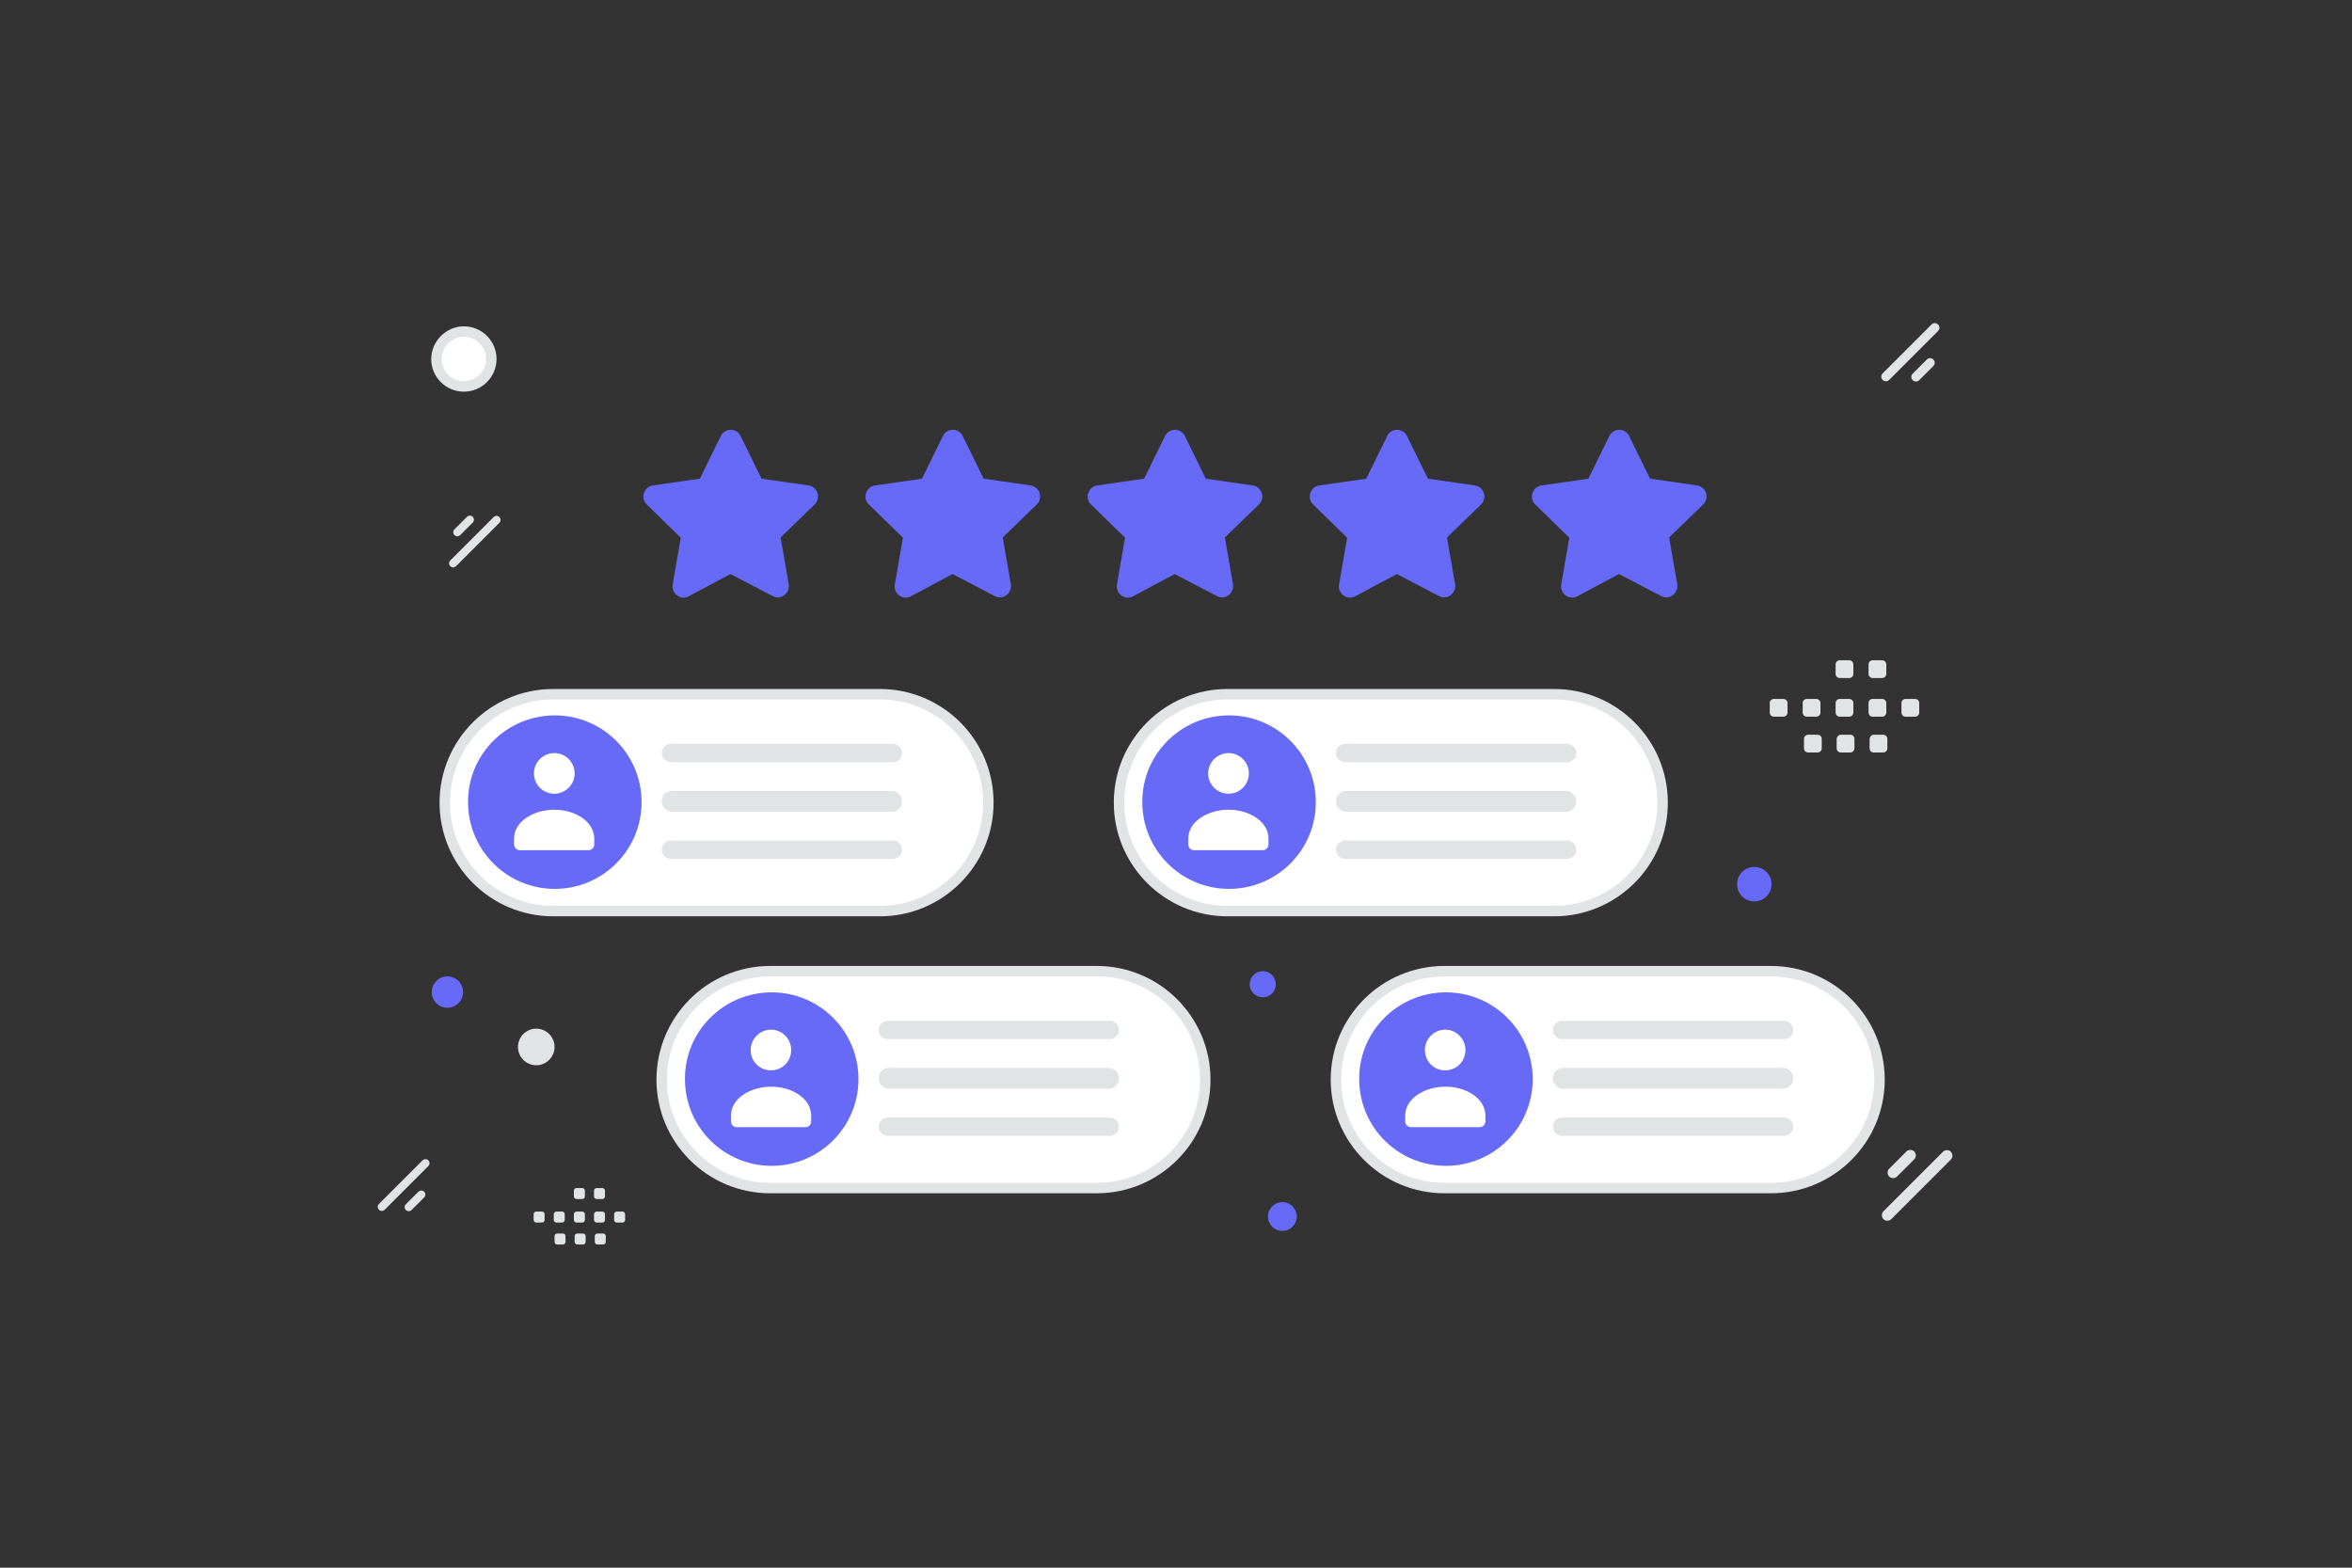 <?xml version="1.0" encoding="utf-8"?>
<!-- Generator: Adobe Illustrator 26.0.2, SVG Export Plug-In . SVG Version: 6.00 Build 0)  -->
<svg version="1.1" id="Layer_1" xmlns="http://www.w3.org/2000/svg" xmlns:xlink="http://www.w3.org/1999/xlink" x="0px" y="0px"
	 viewBox="0 0 900 600" style="enable-background:new 0 0 900 600;" xml:space="preserve">
<rect x="0" y="0" width="900" height="600" fill="#333333" stroke="none"/>
<style type="text/css">
	.st0{fill:none;}
	.st1{fill-rule:evenodd;clip-rule:evenodd;fill:#666AF6;}
	.st2{fill:#FFFFFF;stroke:#E1E4E5;stroke-width:4;}
	.st3{fill:#666AF6;}
	.st4{fill:#E1E4E5;}
	.st5{fill-rule:evenodd;clip-rule:evenodd;fill:#E1E4E5;}
	.st6{fill-rule:evenodd;clip-rule:evenodd;fill:#FFFFFF;}
</style>
<path class="st0" d="M0,0h900v600H0V0z"/>
<path class="st1" d="M263.6,228.2c-1.4,0.8-3.2,0.7-4.5-0.3c-1.3-1-2-2.6-1.7-4.2l3.1-17.9l-13-12.7c-1.2-1.1-1.6-2.8-1.1-4.4
	c0.5-1.5,1.8-2.7,3.4-2.9l18-2.6l8-16.3c0.7-1.5,2.2-2.4,3.8-2.4c1.6,0,3.1,0.9,3.8,2.4l8,16.3l18,2.6c1.6,0.2,2.9,1.4,3.4,2.9
	c0.5,1.5,0.1,3.2-1.1,4.4l-13,12.6l3.1,17.9c0.3,1.6-0.4,3.2-1.7,4.2c-1.3,1-3.1,1.1-4.5,0.3l-16.1-8.4L263.6,228.2L263.6,228.2z
	 M348.6,228.2c-1.4,0.8-3.2,0.7-4.5-0.3c-1.3-1-2-2.6-1.7-4.2l3.1-17.9l-13-12.7c-1.2-1.1-1.6-2.8-1.1-4.4c0.5-1.5,1.8-2.7,3.4-2.9
	l18-2.6l8-16.3c0.7-1.5,2.2-2.4,3.8-2.4c1.6,0,3.1,0.9,3.8,2.4l8,16.3l18,2.6c1.6,0.2,2.9,1.4,3.4,2.9c0.5,1.5,0.1,3.2-1.1,4.4
	l-13,12.6l3.1,17.9c0.3,1.6-0.4,3.2-1.7,4.2c-1.3,1-3.1,1.1-4.5,0.3l-16.1-8.4L348.6,228.2L348.6,228.2z M433.6,228.2
	c-1.4,0.8-3.2,0.7-4.5-0.3c-1.3-1-2-2.6-1.7-4.2l3.1-17.9l-13-12.7c-1.2-1.1-1.6-2.8-1.1-4.4c0.5-1.5,1.8-2.7,3.4-2.9l18-2.6l8-16.3
	c0.7-1.5,2.2-2.4,3.8-2.4c1.6,0,3.1,0.9,3.8,2.4l8,16.3l18,2.6c1.6,0.2,2.9,1.4,3.4,2.9c0.5,1.5,0.1,3.2-1.1,4.4l-13,12.6l3.1,17.9
	c0.3,1.6-0.4,3.2-1.7,4.2c-1.3,1-3.1,1.1-4.5,0.3l-16.1-8.4L433.6,228.2L433.6,228.2z M518.6,228.2c-1.4,0.8-3.2,0.7-4.5-0.3
	c-1.3-1-2-2.6-1.7-4.2l3.1-17.9l-13-12.7c-1.2-1.1-1.6-2.8-1.1-4.4c0.5-1.5,1.8-2.7,3.4-2.9l18-2.6l8-16.3c0.7-1.5,2.2-2.4,3.8-2.4
	c1.6,0,3.1,0.9,3.8,2.4l8,16.3l18,2.6c1.6,0.2,2.9,1.4,3.4,2.9c0.5,1.5,0.1,3.2-1.1,4.4l-13,12.6l3.1,17.9c0.3,1.6-0.4,3.2-1.7,4.2
	c-1.3,1-3.1,1.1-4.5,0.3l-16.1-8.4L518.6,228.2L518.6,228.2z M603.6,228.2c-1.4,0.8-3.2,0.7-4.5-0.3c-1.3-1-2-2.6-1.7-4.2l3.1-17.9
	l-13-12.7c-1.2-1.1-1.6-2.8-1.1-4.4c0.5-1.5,1.8-2.7,3.4-2.9l18-2.6l8-16.3c0.7-1.5,2.2-2.4,3.8-2.4c1.6,0,3.1,0.9,3.8,2.4l8,16.3
	l18,2.6c1.6,0.2,2.9,1.4,3.4,2.9c0.5,1.5,0.1,3.2-1.1,4.4l-13,12.6l3.1,17.9c0.3,1.6-0.4,3.2-1.7,4.2c-1.3,1-3.1,1.1-4.5,0.3
	l-16.1-8.4L603.6,228.2L603.6,228.2z"/>
<path class="st2" d="M177.5,126.9L177.5,126.9c5.8,0,10.5,4.7,10.5,10.5l0,0c0,5.8-4.7,10.5-10.5,10.5l0,0
	c-5.8,0-10.5-4.7-10.5-10.5l0,0C167.1,131.6,171.8,126.9,177.5,126.9z"/>
<circle class="st3" cx="171.2" cy="379.7" r="6"/>
<circle class="st3" cx="671.3" cy="338.4" r="6.6"/>
<circle class="st3" cx="483.2" cy="376.7" r="5"/>
<circle class="st3" cx="490.7" cy="465.6" r="5.5"/>
<circle class="st4" cx="205.2" cy="400.7" r="7"/>
<path class="st4" d="M720.4,142.9l18.7-18.7c0.7-0.7,1.8-0.7,2.5,0l0,0c0.7,0.7,0.7,1.8,0,2.5l-18.7,18.7c-0.7,0.7-1.8,0.7-2.5,0
	l0,0C719.7,144.7,719.7,143.6,720.4,142.9z"/>
<path class="st4" d="M731.9,143l5.4-5.4c0.7-0.7,1.8-0.7,2.5,0l0,0c0.7,0.7,0.7,1.8,0,2.5l-5.4,5.4c-0.7,0.7-1.8,0.7-2.5,0l0,0
	C731.2,144.8,731.2,143.7,731.9,143z"/>
<path class="st4" d="M145,460.8l16.7-16.7c0.6-0.6,1.6-0.6,2.2,0l0,0c0.6,0.6,0.6,1.6,0,2.2L147.2,463c-0.6,0.6-1.6,0.6-2.2,0l0,0
	C144.4,462.4,144.4,461.4,145,460.8z"/>
<path class="st4" d="M155.3,460.9l4.8-4.8c0.6-0.6,1.6-0.6,2.2,0h0c0.6,0.6,0.6,1.6,0,2.2l-4.8,4.8c-0.6,0.6-1.6,0.6-2.2,0h0
	C154.7,462.5,154.7,461.5,155.3,460.9z"/>
<path class="st4" d="M191.1,200.1l-16.6,16.6c-0.6,0.6-1.6,0.6-2.2,0v0c-0.6-0.6-0.6-1.6,0-2.2l16.6-16.6c0.6-0.6,1.6-0.6,2.2,0h0
	C191.7,198.5,191.7,199.5,191.1,200.1z"/>
<path class="st4" d="M180.9,200l-4.8,4.8c-0.6,0.6-1.6,0.6-2.2,0v0c-0.6-0.6-0.6-1.6,0-2.2l4.8-4.8c0.6-0.6,1.6-0.6,2.2,0v0
	C181.5,198.4,181.5,199.4,180.9,200z"/>
<path class="st4" d="M746.5,443.8l-22.8,22.8c-0.8,0.8-2.2,0.8-3,0h0c-0.8-0.8-0.8-2.2,0-3l22.8-22.8c0.8-0.8,2.2-0.8,3,0l0,0
	C747.3,441.7,747.3,443,746.5,443.8z"/>
<path class="st4" d="M732.5,443.7l-6.6,6.6c-0.8,0.8-2.2,0.8-3,0v0c-0.8-0.8-0.8-2.2,0-3l6.6-6.6c0.8-0.8,2.2-0.8,3,0l0,0
	C733.3,441.6,733.3,442.9,732.5,443.7z"/>
<path class="st5" d="M678.8,267.5h3.6c0.9,0,1.6,0.7,1.6,1.6v3.6c0,0.9-0.7,1.6-1.6,1.6h-3.6c-0.9,0-1.6-0.7-1.6-1.6V269
	C677.2,268.2,677.9,267.5,678.8,267.5C678.8,267.5,678.8,267.5,678.8,267.5z M691.4,267.5h3.6c0.9,0,1.6,0.7,1.6,1.6v3.6
	c0,0.9-0.7,1.6-1.6,1.6h-3.6c-0.9,0-1.6-0.7-1.6-1.6V269C689.8,268.2,690.5,267.5,691.4,267.5z M704,267.5h3.6
	c0.9,0,1.6,0.7,1.6,1.6v3.6c0,0.9-0.7,1.6-1.6,1.6H704c-0.9,0-1.6-0.7-1.6-1.6V269C702.4,268.2,703.1,267.5,704,267.5
	C704,267.5,704,267.5,704,267.5z M716.6,267.5h3.6c0.9,0,1.6,0.7,1.6,1.6v3.6c0,0.9-0.7,1.6-1.6,1.6h-3.6c-0.9,0-1.6-0.7-1.6-1.6
	V269C715,268.2,715.7,267.5,716.6,267.5z M729.2,267.5h3.6c0.9,0,1.6,0.7,1.6,1.6v3.6c0,0.9-0.7,1.6-1.6,1.6h-3.6
	c-0.9,0-1.6-0.7-1.6-1.6V269C727.6,268.2,728.3,267.5,729.2,267.5z M691.9,281.2h3.6c0.9,0,1.6,0.7,1.6,1.6v3.6
	c0,0.9-0.7,1.6-1.6,1.6h-3.6c-0.9,0-1.6-0.7-1.6-1.6v-3.6C690.3,281.9,691,281.2,691.9,281.2C691.8,281.2,691.8,281.2,691.9,281.2
	L691.9,281.2z M704.4,281.2h3.6c0.9,0,1.6,0.7,1.6,1.6v3.6c0,0.9-0.7,1.6-1.6,1.6h-3.6c-0.9,0-1.6-0.7-1.6-1.6v-3.6
	C702.9,281.9,703.6,281.2,704.4,281.2C704.4,281.2,704.4,281.2,704.4,281.2L704.4,281.2z M717,281.2h3.6c0.9,0,1.6,0.7,1.6,1.6v3.6
	c0,0.9-0.7,1.6-1.6,1.6H717c-0.9,0-1.6-0.7-1.6-1.6v-3.6C715.5,281.9,716.2,281.2,717,281.2L717,281.2z M704,252.7h3.6
	c0.9,0,1.6,0.7,1.6,1.6v3.6c0,0.9-0.7,1.6-1.6,1.6H704c-0.9,0-1.6-0.7-1.6-1.6v-3.6C702.4,253.4,703.1,252.7,704,252.7
	C704,252.7,704,252.7,704,252.7L704,252.7z M716.6,252.7h3.6c0.9,0,1.6,0.7,1.6,1.6v3.6c0,0.9-0.7,1.6-1.6,1.6h-3.6
	c-0.9,0-1.6-0.7-1.6-1.6v-3.6C715,253.4,715.7,252.7,716.6,252.7L716.6,252.7z M205.2,463.7h2.2c0.5,0,1,0.4,1,1v2.2
	c0,0.5-0.4,1-1,1h-2.2c-0.5,0-1-0.4-1-1v-2.2C204.2,464.2,204.6,463.7,205.2,463.7C205.2,463.7,205.2,463.7,205.2,463.7z
	 M212.9,463.7h2.2c0.5,0,1,0.4,1,1v2.2c0,0.5-0.4,1-1,1h-2.2c-0.5,0-1-0.4-1-1v-2.2C211.9,464.2,212.4,463.7,212.9,463.7z
	 M220.6,463.7h2.2c0.5,0,1,0.4,1,1v2.2c0,0.5-0.4,1-1,1h-2.2c-0.5,0-1-0.4-1-1v-2.2C219.6,464.2,220.1,463.7,220.6,463.7
	C220.6,463.7,220.6,463.7,220.6,463.7z M228.3,463.7h2.2c0.5,0,1,0.4,1,1v2.2c0,0.5-0.4,1-1,1h-2.2c-0.5,0-1-0.4-1-1v-2.2
	C227.3,464.2,227.8,463.7,228.3,463.7z M236,463.7h2.2c0.5,0,1,0.4,1,1v2.2c0,0.5-0.4,1-1,1c0,0,0,0,0,0H236c-0.5,0-1-0.4-1-1v-2.2
	C235,464.2,235.5,463.7,236,463.7z M213.2,472.1h2.2c0.5,0,1,0.4,1,1v2.2c0,0.5-0.4,1-1,1h-2.2c-0.5,0-1-0.4-1-1l0,0v-2.2
	C212.2,472.6,212.6,472.1,213.2,472.1C213.2,472.1,213.2,472.1,213.2,472.1z M220.9,472.1h2.2c0.5,0,1,0.4,1,1v2.2c0,0.5-0.4,1-1,1
	h-2.2c-0.5,0-1-0.4-1-1v-2.2C219.9,472.6,220.3,472.1,220.9,472.1C220.9,472.1,220.9,472.1,220.9,472.1z M228.6,472.1h2.2
	c0.5,0,1,0.4,1,1v2.2c0,0.5-0.4,1-1,1h-2.2c-0.5,0-1-0.4-1-1v-2.2C227.6,472.6,228,472.1,228.6,472.1z M220.6,454.7h2.2
	c0.5,0,1,0.4,1,1v2.2c0,0.5-0.4,1-1,1h-2.2c-0.5,0-1-0.4-1-1v-2.2C219.6,455.1,220.1,454.7,220.6,454.7
	C220.6,454.7,220.6,454.7,220.6,454.7z M228.3,454.7h2.2c0.5,0,1,0.4,1,1v2.2c0,0.5-0.4,1-1,1h-2.2c-0.5,0-1-0.4-1-1v-2.2
	C227.3,455.1,227.8,454.7,228.3,454.7z"/>
<path class="st2" d="M211.7,265.7h125c22.9,0,41.5,18.6,41.5,41.5l0,0c0,22.9-18.6,41.5-41.5,41.5h-125c-22.9,0-41.5-18.6-41.5-41.5
	l0,0C170.2,284.3,188.8,265.7,211.7,265.7z"/>
<path class="st3" d="M212.3,273.8L212.3,273.8c18.4,0,33.2,14.9,33.2,33.2v0c0,18.4-14.9,33.2-33.2,33.2h0
	c-18.4,0-33.2-14.9-33.2-33.2v0C179,288.7,193.9,273.8,212.3,273.8z"/>
<path class="st6" d="M227.4,321v2.2c0,1.2-1,2.2-2.2,2.2h-26.3c-1.2,0-2.2-1-2.2-2.2V321c0-6.7,7.6-11.1,15.4-11.1
	S227.4,314.3,227.4,321 M217.5,290.4c3.1,3,3.2,7.9,0.2,11c-3,3.1-7.9,3.2-11,0.2c-0.1-0.1-0.2-0.1-0.2-0.2c-3-3.1-2.9-8,0.2-11
	C209.8,287.5,214.5,287.5,217.5,290.4L217.5,290.4z"/>
<path class="st4" d="M256.7,284.7h85c1.9,0,3.5,1.6,3.5,3.5l0,0c0,1.9-1.6,3.5-3.5,3.5h-85c-1.9,0-3.5-1.6-3.5-3.5l0,0
	C253.2,286.3,254.8,284.7,256.7,284.7z"/>
<path class="st4" d="M257.2,302.7h84c2.2,0,4,1.8,4,4l0,0c0,2.2-1.8,4-4,4h-84c-2.2,0-4-1.8-4-4l0,0
	C253.2,304.5,255,302.7,257.2,302.7z"/>
<path class="st4" d="M256.7,321.7h85c1.9,0,3.5,1.6,3.5,3.5l0,0c0,1.9-1.6,3.5-3.5,3.5h-85c-1.9,0-3.5-1.6-3.5-3.5l0,0
	C253.2,323.3,254.8,321.7,256.7,321.7z"/>
<path class="st2" d="M294.7,371.7h125c22.9,0,41.5,18.6,41.5,41.5l0,0c0,22.9-18.6,41.5-41.5,41.5h-125c-22.9,0-41.5-18.6-41.5-41.5
	l0,0C253.2,390.3,271.8,371.7,294.7,371.7z"/>
<path class="st3" d="M295.3,379.8L295.3,379.8c18.4,0,33.2,14.9,33.2,33.2v0c0,18.4-14.9,33.2-33.2,33.2h0
	c-18.4,0-33.2-14.9-33.2-33.2v0C262,394.7,276.9,379.8,295.3,379.8z"/>
<path class="st6" d="M310.4,427v2.2c0,1.2-1,2.2-2.2,2.2h-26.3c-1.2,0-2.2-1-2.2-2.2V427c0-6.7,7.6-11.1,15.4-11.1
	S310.4,420.3,310.4,427 M300.5,396.4c3,3,3,8,0,11c-3,3-8,3-11,0l0,0c-3-3-3-8,0-11C292.6,393.3,297.5,393.3,300.5,396.4z"/>
<path class="st4" d="M339.7,390.7h85c1.9,0,3.5,1.6,3.5,3.5l0,0c0,1.9-1.6,3.5-3.5,3.5h-85c-1.9,0-3.5-1.6-3.5-3.5l0,0
	C336.2,392.3,337.8,390.7,339.7,390.7z"/>
<path class="st4" d="M340.2,408.7h84c2.2,0,4,1.8,4,4l0,0c0,2.2-1.8,4-4,4h-84c-2.2,0-4-1.8-4-4l0,0
	C336.2,410.5,338,408.7,340.2,408.7z"/>
<path class="st4" d="M339.7,427.7h85c1.9,0,3.5,1.6,3.5,3.5l0,0c0,1.9-1.6,3.5-3.5,3.5h-85c-1.9,0-3.5-1.6-3.5-3.5l0,0
	C336.2,429.3,337.8,427.7,339.7,427.7z"/>
<path class="st2" d="M552.7,371.7h125c22.9,0,41.5,18.6,41.5,41.5l0,0c0,22.9-18.6,41.5-41.5,41.5h-125c-22.9,0-41.5-18.6-41.5-41.5
	l0,0C511.2,390.3,529.8,371.7,552.7,371.7z"/>
<path class="st3" d="M553.3,379.8L553.3,379.8c18.4,0,33.2,14.9,33.2,33.2v0c0,18.4-14.9,33.2-33.2,33.2l0,0
	c-18.4,0-33.2-14.9-33.2-33.2v0C520,394.7,534.9,379.8,553.3,379.8z"/>
<path class="st6" d="M568.4,427v2.2c0,1.2-1,2.2-2.2,2.2h-26.3c-1.2,0-2.2-1-2.2-2.2V427c0-6.7,7.6-11.1,15.4-11.1
	S568.4,420.3,568.4,427 M558.5,396.4c3,3,3,8,0,11c-3,3-8,3-11,0s-3-8,0-11C550.6,393.3,555.5,393.3,558.5,396.4z"/>
<path class="st4" d="M597.7,390.7h85c1.9,0,3.5,1.6,3.5,3.5l0,0c0,1.9-1.6,3.5-3.5,3.5h-85c-1.9,0-3.5-1.6-3.5-3.5l0,0
	C594.2,392.3,595.8,390.7,597.7,390.7z"/>
<path class="st4" d="M598.2,408.7h84c2.2,0,4,1.8,4,4l0,0c0,2.2-1.8,4-4,4h-84c-2.2,0-4-1.8-4-4l0,0
	C594.2,410.5,596,408.7,598.2,408.7z"/>
<path class="st4" d="M597.7,427.7h85c1.9,0,3.5,1.6,3.5,3.5l0,0c0,1.9-1.6,3.5-3.5,3.5h-85c-1.9,0-3.5-1.6-3.5-3.5l0,0
	C594.2,429.3,595.8,427.7,597.7,427.7z"/>
<path class="st2" d="M469.7,265.7h125c22.9,0,41.5,18.6,41.5,41.5l0,0c0,22.9-18.6,41.5-41.5,41.5h-125c-22.9,0-41.5-18.6-41.5-41.5
	l0,0C428.2,284.3,446.8,265.7,469.7,265.7z"/>
<path class="st3" d="M470.3,273.8L470.3,273.8c18.4,0,33.2,14.9,33.2,33.2v0c0,18.4-14.9,33.2-33.2,33.2h0
	c-18.4,0-33.2-14.9-33.2-33.2v0C437,288.7,451.9,273.8,470.3,273.8z"/>
<path class="st6" d="M485.4,321v2.2c0,1.2-1,2.2-2.2,2.2h-26.3c-1.2,0-2.2-1-2.2-2.2V321c0-6.7,7.6-11.1,15.4-11.1
	S485.4,314.3,485.4,321 M475.5,290.4c3.1,3,3.2,7.9,0.2,11c-3,3.1-7.9,3.2-11,0.2c-0.1-0.1-0.2-0.1-0.2-0.2c-3-3.1-2.9-8,0.2-11
	C467.8,287.5,472.5,287.5,475.5,290.4z"/>
<path class="st4" d="M514.7,284.7h85c1.9,0,3.5,1.6,3.5,3.5l0,0c0,1.9-1.6,3.5-3.5,3.5h-85c-1.9,0-3.5-1.6-3.5-3.5l0,0
	C511.2,286.3,512.8,284.7,514.7,284.7z"/>
<path class="st4" d="M515.2,302.7h84c2.2,0,4,1.8,4,4l0,0c0,2.2-1.8,4-4,4h-84c-2.2,0-4-1.8-4-4l0,0
	C511.2,304.5,513,302.7,515.2,302.7z"/>
<path class="st4" d="M514.7,321.7h85c1.9,0,3.5,1.6,3.5,3.5l0,0c0,1.9-1.6,3.5-3.5,3.5h-85c-1.9,0-3.5-1.6-3.5-3.5l0,0
	C511.2,323.3,512.8,321.7,514.7,321.7z"/>
</svg>
